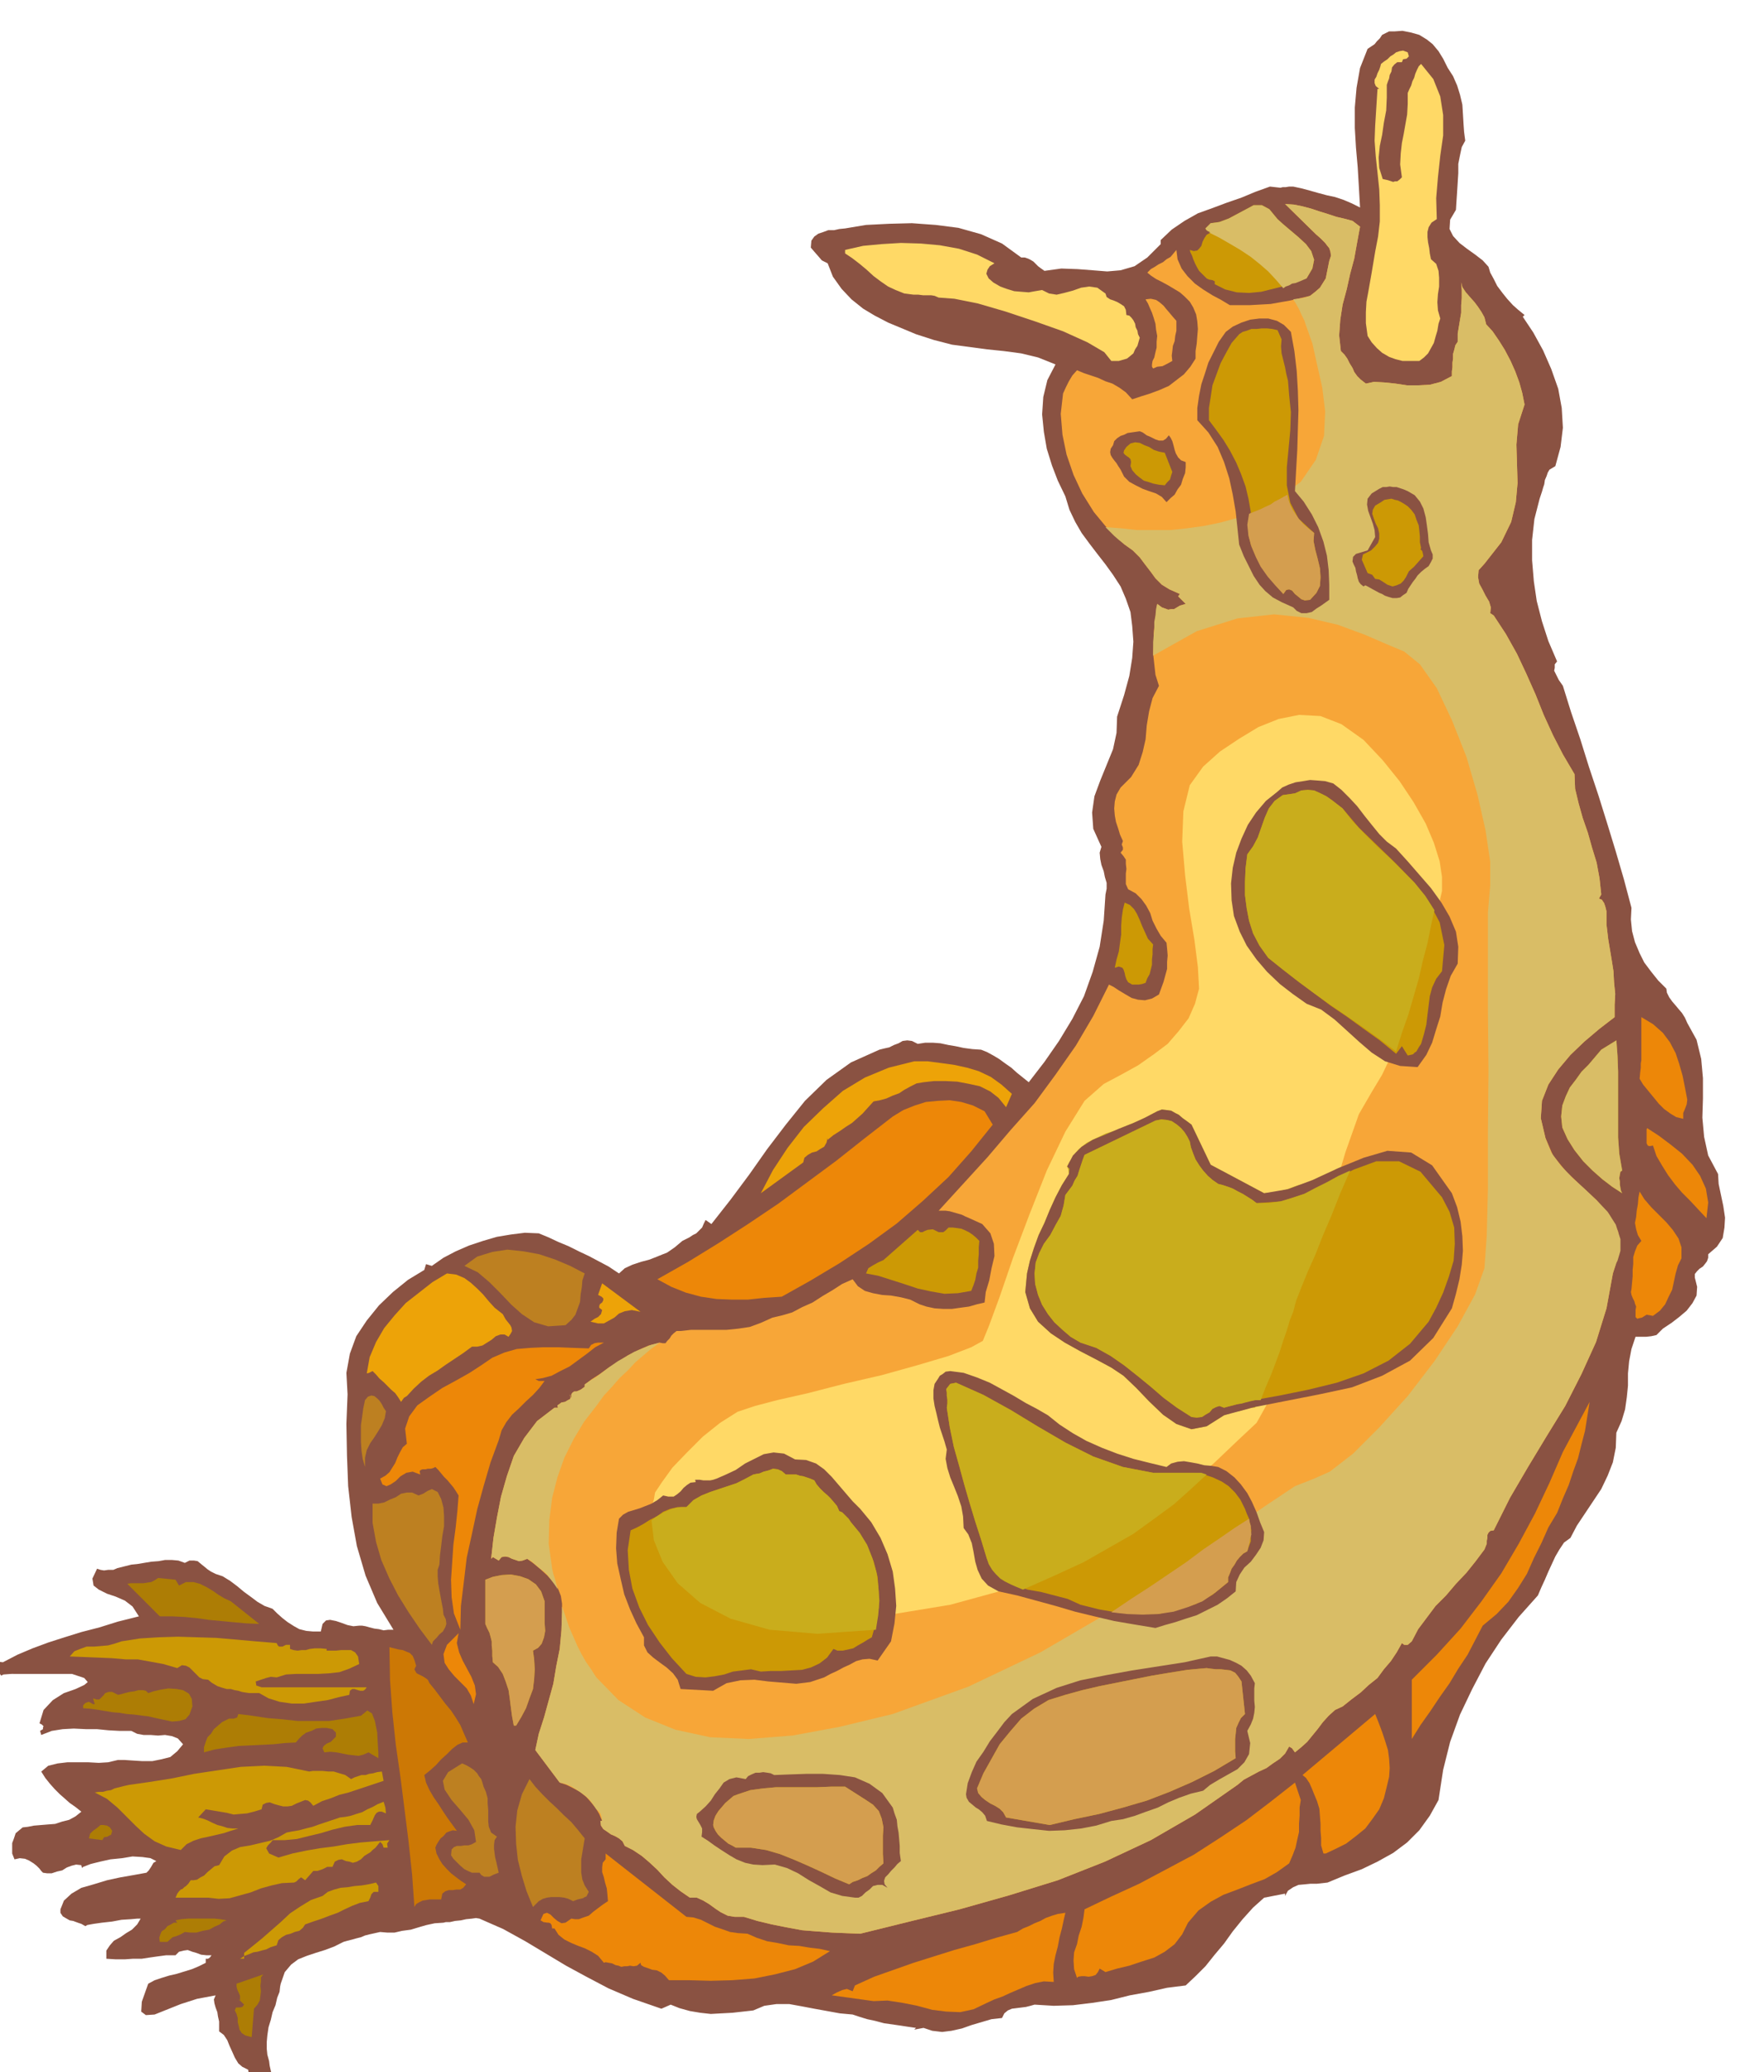 <svg xmlns="http://www.w3.org/2000/svg" fill-rule="evenodd" height="576" preserveAspectRatio="none" stroke-linecap="round" viewBox="0 0 3035 3565" width="490.455"><style>.brush1{fill:#8a5242}.pen1{stroke:none}.brush2{fill:#ffd966}.brush3{fill:#f7a638}.brush4{fill:#c9ad1c}.brush5{fill:#d9bd66}.brush6{fill:#ed8708}.brush7{fill:#eda308}.brush8{fill:#bd8021}.brush9{fill:#ad7d05}.brush10{fill:#cc9905}.brush12{fill:#d49e4f}</style><path class="pen1 brush1" d="m2491 117 9 14 7 16 5 16 4 17 1 16 1 17 1 14 2 15-6 11-3 14-3 15v16l-1 16-1 16-1 15-1 16-10 17-1 16 6 12 11 12 13 10 14 10 13 10 10 11 3 10 6 11 6 12 9 12 8 10 10 11 9 8 11 9-3 3 18 27 17 31 14 32 12 34 6 33 2 34-4 33-9 33-10 6-3 5-2 6-3 7-1 7-2 6-2 7-2 6-2 6-9 35-4 36v35l3 36 5 34 9 35 11 34 15 35-4 5v6l-1 5 3 6 5 10 7 10 14 45 16 47 15 48 16 48 15 48 15 49 14 48 13 49-1 20 2 20 5 19 8 19 8 16 12 16 12 15 14 14 1 7 4 8 5 7 6 7 5 6 6 7 5 8 4 9 16 29 8 33 3 33v35l-1 33 3 33 7 32 17 32 1 17 4 19 4 19 3 20-1 17-3 18-10 15-15 13v6l-2 6-3 4-4 5-6 4-4 4-4 5v6l4 16-1 15-7 13-10 13-13 11-13 10-15 10-11 11-9 2-9 1h-18l-7 21-4 21-2 21v21l-2 20-3 21-6 20-9 20-1 26-5 25-9 23-11 23-14 21-14 21-14 21-11 21-11 8-8 12-7 12-6 13-6 13-6 14-6 13-6 14-33 37-30 39-27 41-23 44-21 44-17 47-12 48-8 52-15 27-18 25-21 21-24 18-27 15-27 13-30 11-29 12-9 1-9 1h-11l-10 1-11 1-9 4-9 6-5 9v-4l-36 7-19 17-18 20-17 21-15 21-16 19-16 20-17 17-17 16-32 4-31 7-33 6-32 8-33 5-33 4-33 1-33-2-7 2-8 2-8 1-8 1-8 1-7 3-6 5-4 8-18 2-17 5-17 5-17 6-18 4-16 2-17-2-15-5-16 3 3-3-14-2-13-2-14-2-14-2-15-4-14-3-13-4-12-4-22-2-22-4-22-4-21-4-22-4h-22l-21 3-19 8-18 2-18 2-19 1-18 1-18-2-18-3-18-5-15-6-16 7-49-17-42-18-38-20-35-19-35-21-35-21-38-21-41-18-6-1-7 1-10 1-9 2-10 1-9 2h-7l-4 1-15 1-14 3-14 4-13 4-15 2-13 3h-13l-12-1-9 2-9 2-8 2-7 3-8 2-7 2-8 2-7 2-16 8-16 6-16 5-15 5-15 6-12 9-11 13-7 20-1 5-1 9-4 10-3 13-5 12-3 13-4 13-2 14-1 11v12l1 10 3 11 1 8 2 9 2 7 1 8-8-1h-14l-5 1-6-2-5-2-3-6-1-7-10-5-7-6-6-10-4-9-5-11-4-10-6-9-8-6v-17l-2-9-1-7-3-8-2-7-1-7 3-7-32 6-28 9-25 10-20 8-15 1-8-6 1-17 11-31 11-6 12-4 13-4 13-3 13-4 13-4 12-5 12-6v-7h4l3-2 3-4h-9l-9-1-8-3-7-2-8-3-7 1-8 2-6 6h-16l-15 2-14 2-13 2h-15l-14 1h-16l-16-1v-14l6-9 7-8 11-6 10-7 10-6 9-9 6-10h-6l-11 1-16 1-16 3-18 2-14 2-11 2-3 2-7-4-6-2-8-3-6-1-7-4-5-3-4-6v-6l6-15 13-12 17-10 21-6 23-7 23-5 23-4 22-4 4-4 4-6 4-7 5-3-10-5-14-2-17-1-18 3-20 2-18 4-16 4-13 5-2 2v-1l-1-3v-1l-9-1-8 2-8 3-8 5-9 2-9 3h-8l-7-1-3-3-3-4-5-5-5-4-8-5-7-3-9-1-9 2-4-10v-18l3-8 3-9 6-5 6-5 9-1 10-2 12-1 12-1 13-1 12-4 12-3 11-6 10-8-10-8-10-7-9-8-8-7-9-9-8-9-8-10-7-11 12-10 16-4 17-2h36l18 1 16-1 17-4h11l15 1 16 1h17l15-3 16-4 12-10 10-12-9-10-10-4-12-2-12 1-13-1h-12l-11-2-10-5h-20l-19-1-20-2h-19l-21-1-19 1-19 3-18 7-2-7 5-3v-3l1-2-3-3-4-2 7-23 16-17 19-12 20-7 15-7 6-5-6-7-21-7H20l-14 1-4 2-5-7-6-1-3-2-1-1-1-4 3-5-1-5h3l6 1 8 1 25-13 26-11 27-10 28-9 29-9 31-8 32-10 36-9-11-17-13-10-16-7-15-5-14-7-9-7-2-12 8-17 6 2 6 1 7-1h9l7-3 8-2 8-2 8-2 10-1 12-2 12-2 13-1 11-2h12l11 1 11 4 8-4h8l6 1 6 5 5 4 6 5 6 4 8 4 12 4 13 8 12 9 12 10 11 8 12 9 12 7 14 5 8 8 9 8 9 7 11 7 9 5 12 3 11 1h14l3-13 6-6 7-1 10 2 9 3 11 4 10 2 10-1h5l6 1 7 2 8 2 8 1 8 2 8-1h9l-28-46-20-47-15-51-9-50-6-53-2-53-1-54 2-51-2-37 6-33 11-30 18-27 21-26 24-23 26-21 28-17 3-10 10 3 20-14 21-11 23-10 24-8 24-7 24-4 24-3 24 1 17 7 17 8 17 7 18 9 17 8 17 9 17 9 18 12 10-9 13-6 15-5 15-4 15-6 15-6 13-9 13-11 6-3 6-3 6-4 6-3 5-5 5-5 3-7 3-6 10 7 33-42 32-43 31-44 32-42 33-41 37-36 42-30 49-22 8-2 9-2 8-4 8-3 7-4 8-1 8 1 10 5 13-2h13l13 1 14 3 12 2 14 3 15 2 15 1 10 4 11 6 10 6 11 8 10 7 10 9 10 8 10 8 27-35 25-36 23-38 20-39 15-42 12-43 7-45 3-45 2-10v-10l-3-10-2-10-4-11-2-10-1-11 3-10-14-31-2-28 4-28 10-27 11-27 11-27 6-28 1-28 12-37 9-33 5-31 2-28-2-27-3-24-8-23-9-21-13-20-13-18-14-18-13-17-14-19-11-19-10-21-7-23-13-27-10-26-9-29-5-29-3-30 2-30 7-29 14-27-30-12-29-7-30-4-29-3-30-4-30-4-31-8-31-10-24-10-24-10-23-12-20-12-20-16-17-18-15-21-9-23-10-5-6-7-7-8-6-7 1-12 5-7 7-5 9-3 8-3h10l9-2 10-1 36-6 40-2 39-1 41 3 39 5 39 11 36 16 33 24h6l6 2 4 2 5 3 3 3 5 5 4 3 7 5 29-4 28 1 26 2 25 2 23-2 24-7 22-15 23-23v-7l19-18 22-15 23-13 25-9 24-9 26-9 24-10 25-9 9 1 9 1 4-1h5l6-1h7l14 3 15 4 14 4 15 4 14 3 15 5 14 6 14 7-2-35-2-34-3-34-2-34v-35l3-34 6-34 13-33 6-4 6-4 4-5 5-5 4-6 6-3 6-3h9l14-1 15 3 14 4 13 8 10 8 10 12 8 13 8 16z"/><path class="pen1 brush2" d="m2422 90 2 7-4 4-6 1-2 5h-8l-5 4-4 5-1 7-3 6-1 6-2 5-2 6v22l-1 22-4 21-3 21-4 19-2 20 1 18 6 19 9 2 9 3 3-1h4l4-3 4-4-3-22 1-19 2-18 3-15 3-17 3-17 1-18v-19l3-7 3-6 2-7 3-6 2-7 3-7 3-6 4-4 21 26 12 30 5 32v35l-5 35-4 37-3 36 1 36-9 6-5 8-2 8v9l1 9 2 10 1 9 2 10 9 8 4 12 1 12v15l-2 13-1 14 1 14 4 14-3 9-2 12-3 10-3 11-5 9-5 9-7 7-8 6h-29l-12-3-11-4-12-7-9-8-9-10-7-11-3-22v-19l1-18 3-16 3-17 3-17 3-18 3-18 5-26 3-26v-28l-1-27-3-29-3-28-2-27 1-26 4-63h3l-6-5-2-5v-6l3-5 2-6 3-6 2-6 1-4 5-4 6-4 5-5 5-3 5-4 6-2 6-1 8 3z"/><path class="pen1 brush3" d="m2327 380 13 10-5 27-5 28-7 26-6 27-7 26-4 26-2 27 3 27 6 6 5 7 4 8 5 8 3 7 5 7 6 6 9 7 14-3 18 1 19 2 20 3h19l20-1 19-5 19-10v-8l1-7v-8l1-7v-8l2-7 2-8 4-6v-14l2-12 2-12 2-12v-13l1-12v-14l-1-13 2 8 6 9 7 8 8 9 6 8 6 9 5 9 3 12 11 12 11 16 10 16 10 19 8 18 7 19 5 18 4 20-11 34-3 35 1 33 1 33-3 33-8 34-17 35-29 37-10 11-1 12 2 11 6 11 5 10 6 10 3 10-1 10 6 4 21 32 19 34 16 34 16 36 14 35 16 35 17 33 20 34 1 25 6 25 7 25 9 26 7 25 8 26 5 27 3 28-4 7 5 2 4 6 2 6 2 8v23l1 8 2 17 3 18 3 18 3 19 1 19 2 20-1 19v21l-26 20-26 22-24 23-21 25-17 26-11 28-2 30 8 34 13 30 22 27 26 25 27 25 22 25 15 29 3 33-12 39-11 60-18 58-25 55-28 55-32 52-32 53-31 53-28 56-6 1-3 3-2 4v5l-1 5v5l-2 5-2 5-15 20-16 20-18 19-17 20-18 18-15 20-15 20-11 21-7 6h-6l-4-3-9 16-10 15-12 14-11 15-15 12-14 13-16 12-15 12-13 6-11 10-10 11-9 12-9 11-9 11-10 9-11 9-5-7-5-3-7 12-9 9-12 8-11 8-13 6-13 7-13 7-11 9-73 51-76 44-79 37-81 32-84 26-85 24-86 21-85 21-25-1-24-1-26-2-25-2-27-5-25-5-25-6-23-7h-16l-12-2-12-6-9-6-11-8-10-6-11-5h-12l-16-11-14-11-14-13-12-13-14-13-13-11-15-10-14-7-4-8-6-5-7-4-7-3-7-5-6-4-4-6-1-8h3l-5-12-6-10-8-10-8-9-11-9-11-6-12-6-12-4-42-56 6-28 9-28 8-29 8-29 5-30 6-30 3-32 1-31v-15l-2-13-5-13-8-11-11-12-11-10-12-10-11-8-8 3-6 1-6-2-6-2-6-3-6-1-6 1-5 6-5-3-5-3-3 3 4-36 6-35 7-36 10-35 12-35 18-31 22-29 30-23h6l-1-4 3-2 4-3 6-1 5-3 4-2 1-4-2-4 1 3 2 3v-6l2-3 3-2h4l7-3 7-5v-4l12-9 14-9 15-11 17-10 16-11 18-9 18-8 19-5 5 1h5l3-4 4-4 3-5 4-4 5-4h7l18-2h61l20-2 20-3 19-7 20-9 17-4 17-5 17-9 18-8 17-11 17-10 17-11 18-8 9 12 12 8 14 4 16 3 15 1 17 3 16 4 16 8 12 4 14 3 15 1h15l14-2 15-2 14-4 13-3 2-18 6-20 4-21 5-21-1-21-6-18-14-16-22-10-7-3-6-3-7-2-7-2-7-2-7-1h-12l42-46 42-46 40-47 41-46 36-49 35-50 30-51 27-54 8 4 9 6 10 6 12 7 11 3 12 1 12-3 12-7 4-11 4-11 3-11 3-11v-12l1-11-1-12-1-10-10-12-7-12-7-14-4-13-7-13-8-11-10-10-13-7-4-9v-18l1-8-1-9v-7l-4-6-5-6 4-5v-4l-2-5 2-6-5-11-3-10-4-12-2-11-1-12 1-12 3-12 7-12 18-18 13-21 7-22 5-22 2-24 4-24 6-23 11-21-6-19-2-18-2-18 1-18v-18l2-18 2-17 2-15 8 6 11 4 5-1h5l5-3 5-3 10-3-13-13 3-4-18-8-13-8-11-11-8-11-10-13-9-12-12-12-14-10-29-27-24-29-20-32-15-32-12-35-7-34-3-36 4-35 5-11 5-10 6-10 8-9 12 5 12 4 12 4 13 6 12 4 12 7 11 8 11 12 15-5 16-5 16-6 16-7 13-10 13-10 11-13 9-14v-13l2-13 1-13 1-12-1-13-2-12-5-12-6-10-9-9-8-7-10-6-10-6-11-6-10-5-9-6-6-5 6-6 7-4 6-4 8-4 6-5 7-4 5-6 5-6 2 16 7 16 10 13 13 13 14 10 16 10 15 8 15 9h34l18-1 18-1 17-3 17-3 17-4 17-4 9-7 8-7 5-8 5-8 2-10 2-10 2-10 3-9-1-7-2-6-4-5-3-4-8-8-8-7-53-52 15 1 15 3 15 4 15 5 13 4 15 5 13 3 15 4z"/><path class="pen1 brush2" d="m1125 2580 2-12 12-18 18-25 25-26 27-27 30-24 30-19 30-10 38-10 53-12 62-16 65-15 61-17 54-16 39-15 20-11 11-27 18-49 23-67 28-74 30-76 32-67 33-53 33-29 30-16 29-16 27-19 24-18 19-22 17-22 11-25 7-26-2-37-6-47-9-54-7-57-5-58 2-52 11-45 23-32 29-26 33-22 33-20 35-14 35-7 37 2 36 14 38 27 33 35 29 36 24 36 21 37 14 33 10 32 4 27v24l-6 26-9 40-14 49-16 55-19 53-19 51-20 42-18 30-22 38-23 65-25 84-25 93-26 93-26 86-27 67-24 43-32 30-42 40-54 45-62 49-73 45-80 43-89 35-95 26-91 15-79 13-69 9-59 4-52-3-45-9-42-17-37-25-31-32-17-28-7-26 1-23 3-21 7-16 5-13 3-9z"/><path class="pen1 brush4" d="m1856 1977-6 7-4 8-6 7-4 8 2 5 1 8-12 19-11 21-10 22-9 22-10 21-8 22-7 22-5 22-3 32 8 28 14 23 22 20 24 16 27 15 27 14 26 14 21 14 22 21 22 23 24 23 23 16 26 9 26-5 30-19 6-2 6-2 7-2 7-1 6-2 7-2 7-2h7l12-24 11-23 9-22 9-21 6-21 7-20 6-18 6-16 6-21 10-23 11-28 14-31 14-35 16-37 16-40 18-42-21 7-19 9-20 9-19 9-20 6-19 7-19 4-18 2-92-49-33-69-8-6-7-5-7-6-6-3-7-4-7-1-9-1-8 3-17 9-16 8-18 7-18 8-19 6-17 8-16 8-14 11z"/><path class="pen1 brush1" d="m2050 1935 33 69 92 49 41-7 43-16 43-20 44-18 41-12 41 3 36 22 34 48 9 24 6 25 3 25 1 25-2 24-4 25-6 25-7 25-32 51-40 39-48 26-52 20-56 12-56 11-56 11-52 14-30 19-26 5-26-9-23-16-24-23-22-23-22-21-21-14-26-14-27-14-27-15-24-16-22-20-14-23-8-28 3-32 5-22 7-22 8-22 10-21 9-22 10-22 11-21 12-19 1-9-4-4 10-19 15-15 19-12 22-9 23-10 23-9 22-10 21-11 8-3 9 1 7 1 7 4 6 3 7 6 7 5 8 6z"/><path class="pen1 brush5" d="m1135 2310-15 11-13 11-14 12-13 14-14 13-13 15-14 15-13 18v-50l12-9 12-9 13-9 14-8 14-8 14-6 15-6 15-4zm1653-178-8-25-14-22-19-20-20-19-22-20-20-21-16-22-10-25-8-34 2-30 11-28 17-26 21-25 24-23 26-22 26-20v-21l1-19-2-20-1-19-3-19-3-18-3-18-2-17-1-8v-23l-2-8-2-6-4-6-5-2 4-7-3-28-5-27-8-26-7-25-9-26-7-25-6-25-1-25-20-34-17-33-16-35-14-35-16-36-16-34-19-34-21-32-6-4 1-10-3-10-6-10-5-10-6-11-2-11 1-12 10-11 29-37 17-35 8-34 3-33-1-33-1-33 3-35 11-34-4-20-5-18-7-19-8-18-10-19-10-16-11-16-11-12-3-12-5-9-6-9-6-8-8-9-7-8-6-9-2-8 1 13v14l-1 12v13l-2 12-2 12-2 12v14l-4 6-2 8-2 7v8l-1 7v8l-1 7v8l-19 10-19 5-20 1h-19l-20-3-19-2-18-1-14 3-9-7-6-6-5-7-3-7-5-8-4-8-5-7-6-6-3-27 2-27 4-26 7-26 6-27 7-26 5-28 5-27-13-10-15-4-13-3-15-5-13-4-15-5-15-4-15-3-15-1 53 52 8 7 8 8 3 4 4 5 2 6 1 7-3 9-2 10-2 10-2 10-5 8-5 8-8 7-9 7-6 2-8 2-8 1-7 1 5 8 5 9 4 9 5 10 3 9 4 11 3 9 4 11 8 36 9 40 5 41-2 42-14 41-26 38-44 33-65 29-29 8-29 6-29 4-28 3h-58l-27-3-27-2 7 7 8 8 8 7 10 8 14 10 12 12 9 12 10 13 8 11 11 11 13 8 18 8-3 4 13 13-10 3-5 3-5 3h-5l-5 1-11-4-8-6-2 9-1 11-2 11v12l-1 11-1 12v23l75-42 70-22 63-7 59 6 51 12 46 17 37 16 31 13 27 22 29 41 26 55 25 63 19 65 14 62 8 54v40l-4 47v168l1 105-1 104v98l-2 81-4 56-16 45-30 55-40 60-46 60-49 54-45 45-40 31-27 12-33 13-54 36-74 52-89 64-106 67-115 67-124 59-130 47-91 22-81 15-76 6-66-3-60-13-52-21-46-30-38-39v227l4 3 3 4 2 6 1 7h-3l1 8 4 6 6 4 7 5 7 3 7 4 6 5 4 8 14 7 15 10 13 11 14 13 12 13 14 13 14 11 16 11h12l11 5 10 6 11 8 9 6 12 6 12 2h16l23 7 25 6 25 5 27 5 25 2 26 2 24 1 25 1 85-21 86-21 85-24 84-26 81-32 79-37 76-44 73-51 11-9 13-7 13-7 13-6 11-8 12-8 9-9 7-12 5 3 5 7 11-9 10-9 9-11 9-11 9-12 10-11 11-10 13-6 15-12 16-12 14-13 15-12 11-15 12-14 10-15 9-16 4 3h6l7-6 11-21 15-20 15-20 18-18 17-20 18-19 16-20 15-20 2-5 2-5v-5l1-5v-5l2-4 3-3 6-1 28-56 31-53 32-53 32-52 28-55 25-55 18-58 11-60 2-6 2-6 2-6 2-4 3-10 2-7v-20zm-1762 287-21 27-18 30-16 32-12 34-9 35-5 39-1 40 6 43 2 9 3 9 2 8 3 10-6-9-6-8-6-8-6-6-8-6-7-6-7-6-7-4-8 3-6 1-6-2-6-2-6-3-6-1-6 1-5 6-5-3-5-3-3 3 4-36 6-35 7-36 10-35 12-35 18-31 22-29 30-23h6l-1-4 3-2 4-3 6-1 5-3 4-2 1-4-2-4 1 3 2 3v-6l2-3 3-2h4l7-3 7-5v-4l10-7 10-6v50zm0 467v227l-6-9-6-8-8-7-7-5-9-6-8-5-10-4-9-2-42-56 6-28 9-28 8-29 8-29 5-30 6-30 3-32 1-31v-10l6 17 6 18 7 16 7 16 7 14 8 14 9 13 9 14z"/><path class="pen1 brush1" d="m2221 571 6 33 4 34 2 34 1 34-1 33-1 35-2 35-2 36 15 18 14 22 11 22 9 25 6 24 3 25 1 25v26l-7 5-7 5-8 5-8 6-9 2h-9l-8-4-6-6-20-9-15-8-13-11-10-11-10-15-8-16-9-18-8-20-3-29-3-28-5-29-6-28-9-28-11-26-16-25-19-21v-21l3-21 4-20 6-18 6-19 9-18 9-18 12-17 12-9 15-7 15-5 16-2h15l15 4 12 7 12 12zm-210 178 3 4 3 6 2 7 2 8 2 6 4 7 5 5 8 3v9l-1 10-4 10-3 10-6 8-5 9-7 6-7 7-8-9-10-6-12-4-11-4-12-6-11-6-9-9-6-12-4-6-3-5-4-5-3-4-3-5-1-5 1-6 4-6 2-7 5-5 6-4 6-2 6-3 7-1 7-1 7-1 5 2 7 5 7 3 8 4 6 2h7l5-3 5-6zm391 711 20 22 20 23 20 23 18 25 14 24 11 26 4 26-1 29-12 21-8 23-6 23-4 24-7 22-7 23-10 21-15 21-30-2-26-8-23-15-21-18-22-20-21-19-23-17-25-10-24-17-22-17-22-21-18-21-17-24-12-24-10-27-4-27-1-29 3-27 6-26 9-24 11-24 14-21 17-20 20-16 8-7 11-5 12-4 13-2 12-2 14 1 12 1 14 4 14 11 14 14 13 14 13 17 12 15 13 16 13 13 16 12zm-599 975 20 16 23 15 23 13 27 12 26 10 28 9 28 7 29 7 8-6 11-3 11-1 12 2 11 2 12 3 12 1 12 2 14 7 14 11 11 12 11 15 8 15 8 18 6 17 7 17-1 14-5 13-8 12-9 12-11 10-8 12-6 13-1 16-15 12-16 11-18 9-18 9-19 6-18 6-18 5-16 5-36-6-35-6-34-8-33-8-34-10-33-9-33-9-32-7-18-10-11-12-7-15-4-14-3-17-3-15-6-15-8-11-1-20-3-17-6-18-6-15-7-17-5-16-3-16 2-16-4-14-4-12-4-12-3-12-3-13-3-12-2-13v-14l2-11 6-9 3-5 5-3 5-4 8-1 23 3 23 8 22 9 22 12 20 11 20 12 19 10 19 11zm-323 161 19 23 16 27 12 28 9 30 4 29 2 30-3 30-6 31-23 33-14-3-12 1-11 3-11 6-11 5-11 6-11 5-11 6-24 8-24 3-24-2-24-2-24-3-24 1-24 5-23 13-56-3-5-16-8-11-11-10-11-8-12-9-10-9-6-12v-14l-13-24-11-24-10-26-6-26-6-27-2-26 1-27 4-24 7-7 9-5 10-3 10-3 10-4 10-4 10-6 10-8 9 2h9l6-4 6-5 5-6 6-5 6-4 9-1-1-4h8l6 1h12l5-1 6-2 16-7 17-8 16-11 16-8 16-8 17-3 18 2 19 10 19 1 17 6 14 10 13 13 12 14 12 14 12 14 13 13zm679 300-1 9v21l1 11-1 10-2 10-4 10-6 11 5 21-2 19-8 14-12 12-16 9-16 9-15 9-12 10-21 5-20 7-19 8-18 9-20 7-19 7-21 6-20 3-26 8-26 5-28 3-27 1-28-3-27-3-27-5-25-6-3-9-5-6-6-5-5-3-6-5-6-5-4-7-1-6 3-19 7-19 8-18 12-17 11-18 13-17 12-16 13-14 36-26 41-19 41-13 45-9 44-8 45-7 45-7 45-10h11l11 3 11 3 11 5 9 5 9 8 7 9 7 13zm-623 214 3 10 4 11 1 11 2 11 1 11 1 12v12l2 14-6 5-5 6-6 6-5 6-5 5-2 6 1 6 5 6-9-5h-8l-8 2-6 6-7 5-6 6-6 3h-6l-22-3-20-6-19-11-18-10-19-12-19-9-21-6-21 1-16-1-14-3-15-6-12-7-14-9-12-8-11-8-11-7 1-8v-6l-3-6-3-5-3-5-1-4 1-5 5-4 10-9 9-10 7-11 8-10 7-10 10-6 12-3 16 3 4-5 6-3 7-3h7l6-1 7 1 6 1 6 3 26-1 29-1h29l29 2 26 4 25 11 22 16 18 25z"/><path class="pen1 brush2" d="m1711 453-8 5-4 6-2 7 4 8 8 7 12 7 11 4 13 4 12 1 13 1 11-2 12-2 12 6 13 2 13-3 15-4 14-5 14-2 14 2 14 10 2 6 6 4 6 2 7 3 5 3 6 4 3 6 1 9 5 1 4 4 3 4 3 6 1 6 3 6 1 6 3 6-2 7-2 7-4 6-3 7-6 5-5 4-7 2-7 2h-13l-12-15-29-17-42-19-48-17-51-17-48-14-40-8-27-2-7-3-6-1h-14l-8-1h-8l-8-1-8-1-15-6-13-6-13-9-12-9-12-11-12-10-13-10-12-8v-6l31-7 32-3 33-2 34 1 33 3 33 6 31 10 30 15z"/><path class="pen1 brush3" d="M2024 552v17l-2 9-1 9-3 8-1 9-1 8 1 9-9 5-8 4-9 1-7 3-2-3v-4l1-6 3-6 2-9 2-8v-10l1-10-2-11-1-10-3-10-3-9-4-9-3-7-3-5-1-2 9-1 9 2 6 4 7 6 4 5 6 7 5 6 7 8z"/><path class="pen1 brush6" d="m2903 1892-1 8-3 8-3 7v10l-12-3-10-6-11-8-9-9-9-11-9-11-9-11-6-10 1-11 1-8v-7l1-6v-74l20 12 17 15 12 16 10 19 6 18 6 21 4 20 4 21z"/><path class="pen1 brush7" d="m1741 1882-10 23-13-16-14-11-18-9-18-4-21-4-20-1h-20l-18 2-12 2-10 5-11 6-9 6-11 4-11 5-11 3-11 2-10 11-9 10-9 8-9 8-11 7-10 7-11 7-10 8v-3l-2 8-4 7-7 4-6 4-8 2-7 4-6 5-2 8-73 53 21-40 25-38 28-36 33-32 34-30 38-23 41-17 44-11h23l23 3 22 3 23 5 20 6 21 10 18 13 18 16z"/><path class="pen1 brush6" d="m1708 1935-37 46-39 44-44 41-45 39-48 35-50 33-50 30-50 28-30 2-28 3h-28l-26-1-27-4-26-7-25-10-24-13 53-30 52-32 51-33 52-35 50-37 50-37 48-38 49-38 18-11 20-8 19-6 21-2 20-1 20 3 20 6 20 10 14 23z"/><path class="pen1 brush1" d="m2333 953 20-6 13-23-1-12-3-11-4-11-4-11-2-11 1-10 7-9 13-8 6-3h6l6-1 6 1h6l6 2 6 2 7 3 12 7 9 11 6 12 4 15 2 14 2 15 1 14 4 14 3 7v7l-3 6-4 7-7 5-6 5-6 6-4 6-4 5-4 6-4 6-3 7-6 4-5 4-6 1h-7l-7-2-6-2-5-3-5-2-11-6-9-5-4-2-3 2-5-4-3-4-2-6-1-5-2-7-1-6-3-6-2-5 1-8 5-5z"/><path class="pen1 brush6" d="m2936 2096-14-15-14-15-14-14-12-14-12-16-10-16-10-17-6-18-6 1-3-1-2-4v-24l1-2 20 13 20 15 20 16 18 19 13 19 10 22 4 24-3 27zm-43 69-6 12-4 14-3 14-3 14-6 12-6 13-9 11-12 9-11-2-8 5-5 1-3 1-3-3v-12l1-6-2-5-1-4-3-6-2-5-1-5 1-5 1-11 1-11v-11l1-10v-12l3-10 4-10 7-8-6-10-3-10-2-11 2-10 1-11 2-11 1-12 2-10 8 13 12 14 13 13 13 13 11 13 10 15 5 15v19z"/><path class="pen1 brush8" d="m1006 2191-4 12-1 12-2 12-1 13-4 11-4 11-7 9-10 9-30 2-24-7-21-14-18-16-19-20-19-19-20-17-23-11 22-16 26-8 26-4 28 3 27 5 27 9 26 11 25 13z"/><path class="pen1 brush7" d="m865 2261 5 9 8 10 2 4 1 6-2 4-4 6-7-4h-7l-8 3-7 6-8 5-8 5-9 2h-9l-15 11-15 10-15 10-14 10-15 9-13 10-13 12-12 13-5 3-5 7-5-8-5-7-7-6-6-6-7-7-7-6-6-7-6-6-6 3-4 1 5-28 11-26 14-24 18-22 19-21 23-18 23-18 25-15 16 2 14 6 11 8 11 10 10 10 10 12 10 11 14 11zm237-4-15-3-12 2-10 4-8 7-9 5-9 5h-10l-13-3 7-5 6-3 5-5 2-7-5-4v-3l1-3 4-3 2-4v-3l-3-3-6-3 7-20 66 49z"/><path class="pen1 brush6" d="m1039 2310-15 8-14 11-15 11-15 11-16 8-15 8-15 4-13 2 6 3h10l-9 12-11 12-12 11-12 12-12 11-10 13-8 14-5 17-14 38-12 41-11 40-9 42-9 41-5 42-5 41-1 41-11-28-4-28-1-30 2-30 2-30 4-30 3-29 2-26-5-8-4-6-5-6-5-6-6-6-5-6-5-6-5-5-4 2-4 1h-5l-4 1h-5l-3 1-2 2 1 6-13-5-11 2-10 6-8 8-9 6-7 3-7-3-4-10 9-5 7-6 5-8 5-8 4-10 4-8 5-9 7-6-3-26 7-21 14-19 21-15 22-15 24-13 23-13 20-13 19-13 21-9 21-6 24-2 22-1h25l25 1 28 1 4-6 6-3 6-1h10z"/><path class="pen1 brush8" d="m664 2428-2 12-5 12-6 10-7 11-7 10-6 12-3 13v16l-4-14-2-14-1-15v-29l2-14 2-15 3-14 5-6 6-2 5 1 5 4 4 4 4 6 3 6 4 6z"/><path class="pen1 brush6" d="m2679 2603-15 25-12 27-13 26-12 27-15 24-17 24-20 21-24 20-13 25-13 25-16 24-15 25-17 24-16 24-17 24-15 24v-102l43-43 41-45 36-47 34-48 30-51 28-52 25-53 23-53 46-86-4 25-4 25-6 23-6 24-8 22-8 24-10 23-10 25z"/><path class="pen1 brush8" d="m756 2692-3 9v11l1 12 2 12 2 11 2 11 2 10 1 10 4 8 1 8-2 6-4 7-6 5-5 6-6 6-2 6-21-28-19-28-18-29-15-29-14-32-9-31-6-33v-33h10l10-2 10-5 10-4 9-6 10-2h9l11 5 8-3 8-5 7-3 10 5 6 12 4 15 1 15v17l-3 17-2 17-2 16-1 16z"/><path class="pen1 brush9" d="m302 2718 3 5 3 5 12-6h13l11 3 12 6 10 6 10 7 10 6 11 5 49 39-23-1-22-2-21-2-21-2-21-3-21-2-21-1h-21l-56-56 6-1h22l6-1 7-1 6-3 6-4 30 3z"/><path class="pen1 brush6" d="m815 2932-5-15-7-12-11-11-10-10-10-12-7-11-2-15 6-16 20-20-3 17 4 16 6 14 8 15 7 13 6 15 2 15-4 17z"/><path class="pen1 brush10" d="m476 2827 2 4 2 2h6l6-3h7v7l6 2 7 1 7-1h7l7-2 9-1h9l11 1v3h16l9-1h17l7 4 5 7 2 13-17 8-17 6-18 2-18 1h-38l-18 1-16 5-10-1-8 2-9 3-9 3 1 7 9 3h181l-3 4-3 2h-5l-4-1-6-2h-4l-4 3-1 7-18 4-19 5-21 3-20 3h-21l-21-3-19-6-16-9h-17l-7-1-6-1-6-2-6-1-7-2h-7l-7-2-9-3-10-6-6-5-9-1-6-3-6-6-5-5-6-6-6-3-7-1-8 5-24-7-22-4-22-4h-21l-23-2-23-1-25-1-25-1 8-9 10-4 11-4h13l12-1 12-1 11-3 12-4 32-5 32-2 33-1 33 1 33 1 34 3 34 3 36 3z"/><path class="pen1" style="fill:#cc7805" d="m716 2866-3 6 2 4 2 3 6 3 4 2 5 3 4 3 3 6 9 11 9 12 9 12 10 12 8 12 8 13 6 14 7 16h-9l-9 4-9 7-9 9-10 9-9 10-10 9-10 8 3 13 6 13 7 12 9 13 7 11 8 12 8 11 8 11-7-1-6 2-5 2-5 6-5 4-4 6-3 5-2 5 2 10 5 10 5 8 8 9 7 7 9 7 8 6 9 6-5 6-5 3h-7l-6 1h-7l-6 2-5 4-2 10h-20l-6 1-6 1-6 3-5 3-3 5-4-56-6-56-7-56-7-55-8-56-6-56-4-56-1-56 8 2 8 2 7 1 7 3 5 2 5 5 3 7 3 10z"/><path class="pen1 brush9" d="m331 2936-5 14-7 8-11 3-12 1-14-3-14-3-13-3-9-1-15-2-13-1-12-2-12-1-12-2-12-2-14-2-13-1v-5l4-4 6-2 7 4h3l-3-10 6 2h5l3-3 4-4 3-4 6-2h6l10 5 5-1 7-2 8-2 8-1 7-2h8l5 1 4 4 9-3 13-3 13-2 14 1 11 2 10 6 5 9 1 13zm320 89-17-10-9 4-8 2-9-1-9-1-10-2-10-2-11-1-10 1-3-7 2-4 5-4 7-3 5-5 4-4v-7l-6-6-10-2h-9l-9 1-8 4-9 3-7 5-6 6-5 6-19 1-19 2-20 1-20 1-21 1-21 3-20 3-18 5v-9l3-9 3-8 6-6 5-8 7-6 7-6 8-4 4-2h8l6-2 2-6 24 3 26 4 25 2 27 3h54l27-4 28-5 11-9 8 5 5 13 4 20 1 19 1 16v10-1z"/><path class="pen1 brush6" d="m2386 3074-5 20-8 19-12 17-12 16-16 13-17 13-18 9-17 8h-4l-4-14v-13l-1-12v-12l-1-13-1-13-4-13-5-12-4-10-4-9-6-9-6-5 125-105 6 15 6 16 5 15 5 16 2 15 1 16-1 15-4 17z"/><path class="pen1 brush8" d="m832 3074 4 9 3 11v9l1 11v20l1 9 4 10 10 7-4 6-1 8v7l1 8 1 7 2 8 2 9 2 9-8 3-8 4h-9l-5-3-3-4h-13l-7-3-6-3-7-6-6-6-6-6-4-6 1-10 4-4 5-2h7l6-1h7l6-2 7-4-3-20-10-18-15-18-14-16-12-18-3-15 9-15 24-15 7 3 7 4 6 4 6 6 3 5 4 5 2 6 2 7z"/><path class="pen1 brush10" d="m604 3061 6-3 6-2 6-2h7l6-2 7-1 7-2 8-1 3 16-15 5-15 5-15 5-15 5-16 4-15 6-15 5-15 8-5-6-4-3-5-1-5 2-10 4-8 4-7 1h-8l-8-2-7-2-8-3-6 1-6 3-2 8-13 4-12 3-12 1-11 1-12-3-12-2-12-2-12-2-13 14 8 2 8 3 8 4 9 4 8 2 9 3 9 1h10l-13 4-12 4-13 3-13 3-14 3-12 4-12 6-10 10-25-6-20-9-18-13-15-14-16-16-15-15-18-15-21-11 7-1h7l7-2 7-1 6-3 8-2 8-2 9-2 35-5 38-6 39-8 40-6 40-6 40-2 39 2 39 8 6-1h17l10 1h9l10 3 10 3 10 7z"/><path class="pen1 brush8" d="m1006 3163-2 12-2 12-2 12v23l2 12 4 10 7 11-2 4-2 4-3 1-3 2-9 2-8 3-8-4-7-2-8-1h-15l-7 1-7 2-7 4-10 10-11-27-8-26-7-28-3-28-1-29 3-28 8-28 13-26 10 13 12 13 12 12 13 12 12 12 13 12 11 13 12 15z"/><path class="pen1 brush6" d="m2238 3097-2 13v14l-1 14v14l-3 13-3 14-5 13-6 14-21 15-21 12-24 9-23 9-24 9-22 12-21 15-18 21-10 20-13 17-17 13-18 10-22 7-21 7-21 5-20 6-10-6-3 6-4 5-6 2-6 1-7-1h-5l-6 1-2 2-5-15-1-15 1-14 5-14 3-15 5-15 3-15 2-15 46-22 48-22 47-25 47-25 45-29 45-30 42-32 42-33 10 30z"/><path class="pen1 brush10" d="m2198 377 10 9 13 11 13 11 13 12 9 12 5 15-3 15-10 17-19 6-19 7-20 5-20 5-21 2-21-1-20-5-18-9v-5l-4-2-6-1-4-2-7-7-6-6-4-7-3-6-3-7-2-6-3-6-1-4 7 2 6-1 3-3 4-5 2-7 3-6 4-6 7-4-6-3-2-2-1-2 1-1 4-4 4-4 15-2 16-6 15-8 15-8 13-7h14l13 7 14 17zm7 207-1 12 1 12 3 12 3 12 2 11 3 12 1 12 1 13 3 29-1 31-3 32-3 32v31l6 30 14 27 27 25-1 14 3 15 4 15 4 17 1 15-1 15-6 12-11 12-9 1-6-2-6-5-5-4-5-6-5-2-5 1-5 7-14-16-13-16-12-17-9-17-8-19-4-18v-19l4-19-4-23-5-21-8-22-8-19-11-21-11-18-13-18-12-16v-21l3-19 3-20 7-19 7-19 9-17 10-18 13-15 6-4 7-2 8-3h9l9-1h9l9 1 9 2 7 16zm-188 228-2 6-2 7-5 5-4 5-10-1-10-2-9-3-7-2-8-6-6-5-6-7-3-7 1-7-1-5-3-3-3-2-4-3-2-3 1-4 4-6 7-6 8-2 8 1 8 4 8 3 8 5 9 3 10 2 13 33zm293 579 28 33 32 31 32 31 31 32 25 33 19 36 8 39-4 45-10 13-7 15-4 15-2 16-2 16-2 17-4 16-5 17-4 6-4 7-3 2-3 3-4 1-5 1-10-16-10 13-28-23-28-20-29-21-28-19-28-21-27-20-27-21-25-20-15-21-11-21-7-22-4-21-3-23v-22l1-24 3-24 10-14 8-15 6-17 6-17 7-16 10-13 14-10 21-3 11-5 11-1 11 1 11 5 10 5 10 7 9 7 9 7zm-326 234-1 8v9l-1 9v9l-2 8-2 8-4 7-3 8-6 2-6 1h-11l-7-4-3-5-2-6-1-5-2-6-2-3-6-2-7 2 3-14 4-14 2-15 2-14v-15l1-14 2-14 3-12 9 4 7 7 5 8 5 11 4 10 5 11 5 11 9 10zm807 389-3 2-1 5-1 6 1 6v5l1 6 1 5 2 4-17-11-17-13-17-15-16-16-15-19-12-19-9-20-2-19 2-19 6-16 7-15 10-13 10-14 12-12 11-13 11-13 26-16 2 27 1 27v113l2 28 5 29zm-744-50 2 10 4 11 4 10 7 11 6 8 8 9 8 7 10 7 8 2 9 3 8 3 9 5 8 4 8 5 8 5 8 6 43-3 43-14 41-21 41-20 38-14h39l37 18 37 44 13 25 8 27 1 28-2 29-8 27-10 28-12 26-13 24-32 38-37 29-43 22-46 16-49 12-49 10-50 9-46 12-8-3-6 2-6 3-5 6-7 4-6 4-9 1-9-1-25-16-23-17-22-19-22-18-24-19-23-16-25-14-27-9-17-10-14-12-14-13-11-14-10-16-7-17-5-19-1-18 2-19 6-16 8-16 11-15 9-17 9-16 5-18 3-18 6-8 6-8 4-9 5-8 3-10 3-9 3-9 3-8 122-59 10-2 10 1 8 2 9 6 7 6 6 7 5 8 4 8zm306-1014 6-3 7-7 5-6 2-7v-9l-2-9-4-8-3-8-3-9 1-7 4-7 10-6 6-4 6-1 6-1 6 2 5 1 6 3 5 3 6 4 6 6 6 8 3 9 4 10 1 9 1 10v10l2 10-1 2 3 3 1 4 1 5-8 9-8 9-9 8-5 10-4 6-5 5-7 3-7 2-9-3-6-4-8-5-7-1-5-7-8-3-10-23 2-9 8-4zm-668 1185-1 11v12l-1 11v12l-3 10-2 11-3 9-4 10-23 4-23 1-23-4-23-5-24-8-22-7-22-7-21-4 4-9 8-5 9-5 9-4 59-52 4 4h4l4-2 5-2 9-1 10 5h8l4-3 5-5h7l8 1 7 1 7 3 6 3 6 4 6 5 6 6zm355 399h16l16 3 15 5 15 7 12 8 11 11 9 12 8 16 3 8 4 9 2 10 2 10-1 9v10l-3 8-3 9-7 4-6 6-5 6-4 7-5 7-3 8-3 7v8l-27 22-29 16-32 10-32 7h-34l-34-2-34-6-32-8-22-10-23-6-23-6-23-4-23-8-19-10-17-15-11-20-10-33-10-31-10-33-9-31-9-33-9-32-7-34-5-33 1-7v-7l-1-6v-6l-1-6 3-4 4-5 10-2 47 21 47 26 46 28 48 28 48 24 51 18 52 10h56zm-639 13 4 7 6 7 6 6 7 6 5 5 6 7 5 6 4 9 5 2 6 6 5 5 4 6 16 20 13 23 10 24 7 27 2 26v27l-5 26-7 25-7 4-8 5-9 5-8 5-9 2-9 2h-9l-7-3-11 15-13 10-15 7-15 4-18 1-18 1h-18l-17 1-17-4-15 2-16 2-15 5-16 3-16 2-17-1-16-5-25-27-21-27-20-30-15-30-12-33-6-32-2-34 5-34 11-5 11-6 11-7 12-6 11-8 12-5 13-3h15l12-12 14-8 15-6 15-5 15-5 15-5 14-7 15-8 5-1 6-1 7-3 8-2 8-3 8 1 7 3 7 6h18l6 2 6 1 6 2 6 2 7 3zm-464 208v37l1 14-2 11-4 11-6 7-9 5 2 15 1 17-1 17-2 17-6 16-6 17-8 15-9 15h-4l-3-16-2-15-2-16-2-14-5-15-5-13-8-12-9-8-1-11v-9l-1-9v-7l-2-8-2-7-4-8-3-7v-76l13-5 15-3 16-1 16 3 14 5 13 9 9 12 6 17zm1199 138 6 56-7 7-4 8-4 9-1 10-1 9v21l1 12-37 22-38 19-39 17-39 15-41 12-41 11-43 9-42 10-75-13-5-9-6-6-8-5-8-4-9-6-6-5-6-7-2-8 11-26 14-25 14-25 18-22 19-22 22-17 25-15 29-9 29-8 30-7 30-6 30-6 30-6 30-5 31-5 33-3 7 1 9 1h8l9 1 8 1 8 4 5 6 6 9zm-646 204 12 8 10 11 5 13 3 15-1 14v32l1 16-7 6-6 6-8 5-7 5-8 3-8 4-9 3-6 4-24-10-23-11-24-11-23-10-25-10-24-7-26-4h-26l-7-4-6-3-6-5-6-5-6-6-4-6-3-6-1-4 1-8 3-8 5-8 6-7 6-7 7-6 7-6 8-3 21-7 22-3 22-2h71l24-1h24l36 23z"/><path class="pen1 brush4" d="m1121 2616 4 34 15 37 26 37 39 34 52 27 67 19 82 7 101-7 4-25 2-25-2-25-3-24-7-24-9-23-13-21-15-18-4-6-5-5-6-6-5-2-4-9-5-6-6-7-5-5-7-6-6-6-6-7-4-7-7-3-6-2-6-2-6-1-6-2h-18l-7-6-7-3-8-1-8 3-8 2-7 3-6 1-5 1-15 8-14 7-15 5-15 5-15 5-15 6-14 8-12 12h-9l-8 1-8 2-7 3-7 3-7 4-7 4-7 6zm639 119 54-24 50-23 44-25 42-24 36-26 34-25 29-26 27-25-9-3h-83l-52-10-51-18-48-24-48-28-46-28-47-26-47-21-10 2-4 5-3 4 1 6v6l1 6v7l-1 7 5 33 7 34 9 32 9 33 9 31 10 33 10 31 10 33 3 9 6 10 6 7 8 8 8 5 10 5 9 4 12 5zm409-326 9-23 9-21 8-21 7-19 6-19 6-17 5-17 6-15 5-19 9-23 11-27 13-29 13-33 15-35 15-38 17-39-20 9-20 11-20 10-19 10-21 7-20 6-21 3h-20l-8-6-8-5-8-5-8-4-9-5-8-3-9-3-8-2-10-7-8-7-8-9-6-8-7-11-4-10-4-11-2-10-4-8-5-8-6-7-7-6-9-6-8-2-10-1-10 2-122 59-3 8-3 9-3 9-3 10-5 8-4 9-6 8-6 8-3 18-5 18-9 16-9 17-11 15-8 16-6 16-2 19 1 18 5 19 7 17 10 16 11 14 14 13 14 12 17 10 27 9 25 14 23 16 24 19 22 18 22 19 23 17 25 16 9 1 9-1 6-4 7-4 5-6 6-3 6-2 8 3 7-2 8-2 7-2 8-1 7-2 8-2 9-2h9zm233-600 10-32 11-31 9-31 9-31 7-31 8-30 6-30 6-27-16-25-18-22-21-21-21-21-23-21-21-21-21-22-17-22-9-7-9-7-10-7-10-5-11-5-11-1-11 1-11 5-21 3-14 10-10 13-7 16-6 17-6 17-8 15-10 14-3 24-1 24v22l3 23 4 21 7 22 11 21 15 21 25 20 27 21 27 20 28 20 28 19 29 20 28 20 28 21z"/><path class="pen1 brush10" d="m664 3120-7-3h-5l-4 2-3 4-4 9-4 8h-23l-21 3-21 5-20 6-21 5-20 5-21 2h-21l-3 4-5 5-3 5 5 9 16 7 24-7 24-5 23-4 24-3 23-4 24-3 24-2 25-2-4 6 1 7h-7l-2-6-4-4-4 5-4 5-5 4-4 4-10 6-6 6-7 4-7 2-6-2-6-1-7-3-6 1-6 3-4 9h-9l-8 4-9 3h-7l-14 16-7-5-4 3-4 4-4 2-21 1-18 4-18 5-18 7-18 5-18 5-19 1-18-2h-56l3-7 3-4 3-3 3-1 3-3 3-2 4-4 4-6h5l6-1 6-4 6-3 6-6 6-5 6-5 8-2 9-15 13-10 14-6 18-3 17-4 17-4 14-6 14-8 10-2 12-2 11-3 12-3 11-4 12-4 12-4 12-4 9-1 10-2 9-3 10-3 9-5 9-4 9-5 10-4 3 10 1 10z"/><path class="pen1 brush9" d="m193 3150-1 4-1 3-3 1-3 2-6 1-3 5-23-3 2-8 5-5 7-5 6-5h5l6 1 5 3 4 6z"/><path class="pen1 brush6" d="m1181 3298 12 1 13 4 12 6 12 6 12 4 14 5 14 2 16 1 16 7 18 6 18 3 19 4 18 1 18 3 17 2 18 4-29 18-31 13-35 9-35 7-38 3-37 1-37-1h-35l-7-8-6-5-8-4-8-1-8-3-6-2-5-3-1-4-6 5-6 1-6-1-5 1h-5l-5 1-5-2-5-1-6-3-6-1-5-1-3 1-10-12-11-7-12-6-11-4-12-5-12-6-10-8-7-11h-4l-1-6-2-3-3-1h-2l-7-1-5-3 5-11 6-2 6 3 6 6 6 5 7 4 7-1 10-7 6 1h7l8-3 9-3 8-7 8-6 8-6 9-6-1-12-1-10-3-10-2-9-3-9v-8l1-8 5-6v-10l139 109z"/><path class="pen1 brush10" d="M651 3255h-8l-4 4-2 6-3 6-15 3-13 5-13 6-12 6-14 5-13 5-15 5-14 5-4 6-6 5-8 2-7 3-8 2-7 4-6 5-3 9-10 3-8 4-8 2-7 2-7 1-7 3-8 3-8 5h7v-10l15-12 16-13 16-14 16-14 16-15 18-12 18-11 20-7 9-7 11-4 11-3 12-1 12-2 12-1 12-2 13-3 4 6v10z"/><path class="pen1 brush6" d="m1813 3410-17-1-15 3-15 5-14 6-14 6-13 6-14 5-13 6-23 11-23 5-24-1-24-3-26-7-25-5-26-4-24 1-72-10 9-5 9-4 8-2 10 4 4-10 33-15 34-12 34-12 35-11 35-11 36-10 36-11 36-10 10-6 10-4 10-5 10-4 9-5 11-4 10-3 13-2-3 13-3 14-4 15-3 16-4 15-3 15-1 15 1 16z"/><path class="pen1 brush9" d="m390 3304-6 2-6 5-9 4-9 5-11 2-11 3h-11l-9-1-7 4-7 3-7 2-9 8h-13l-1-7 2-6 2-5 6-4 4-5 6-3 5-3h6l-3-4 10-2 12-1h45l10 1 11 2zm47 152-4 49-11-3-6-4-4-6-1-5-2-8v-7l-2-7-3-6 2-5h6l5-1 3-4-10-10 3 4v-9l-2-5-2-4-1-3-1-4v-5l46-16-4 5v7l-1 8 1 9-1 8-1 8-4 7-6 7z"/><path class="pen1 brush12" d="m1490 3097 12 8 10 11 5 13 3 15-1 14v32l1 16-7 6-6 6-8 5-7 5-8 3-8 4-9 3-6 4-24-10-23-11-24-11-23-10-25-10-24-7-26-4h-26l-7-4-6-3-6-5-6-5-6-6-4-6-3-6-1-4 1-8 3-8 5-8 6-7 6-7 7-6 7-6 8-3 21-7 22-3 22-2h71l24-1h24l36 23zm646-204 6 56-7 7-4 8-4 9-1 10-1 9v21l1 12-37 22-38 19-39 17-39 15-41 12-41 11-43 9-42 10-75-13-5-9-6-6-8-5-8-4-9-6-6-5-6-7-2-8 11-26 14-25 14-25 18-22 19-22 22-17 25-15 29-9 29-8 30-7 30-6 30-6 30-6 30-5 31-5 33-3 7 1 9 1h8l9 1 8 1 8 4 5 6 6 9zM937 2755v37l1 14-2 11-4 11-6 7-9 5 2 15 1 17-1 17-2 17-6 16-6 17-8 15-9 15h-4l-3-16-2-15-2-16-2-14-5-15-5-13-8-12-9-8-1-11v-9l-1-9v-7l-2-8-2-7-4-8-3-7v-76l13-5 15-3 16-1 16 3 14 5 13 9 9 12 6 17zm975 19 34-23 34-22 31-21 31-21 28-21 28-19 26-18 25-16 1 6 2 6v7l1 8-2 7-1 7-2 7-2 8-7 4-6 6-5 6-4 7-5 7-3 8-3 7v8l-22 18-22 15-25 10-25 8-27 4-26 1-27-1-27-3z"/><path class="pen1 brush5" d="m2791 2014-3 2-1 5-1 6 1 6v5l1 6 1 5 2 4-17-11-17-13-17-15-16-16-15-19-12-19-9-20-2-19 2-19 6-16 7-15 10-13 10-14 12-12 11-13 11-13 26-16 2 27 1 27v113l2 28 5 29z"/><path class="pen1 brush12" d="m2149 884 10-4 10-4 8-4 9-4 7-5 8-4 7-4 7-4 2 9 3 9 4 8 6 9 5 7 7 8 9 8 10 8-1 14 3 15 4 15 4 17 1 15-1 15-6 12-11 12-9 1-6-2-6-5-5-4-5-6-5-2-5 1-5 7-14-15-13-15-12-17-8-16-8-19-5-18-2-19 3-19z"/><path class="pen1 brush5" d="m2208 496-13-15-13-14-15-13-15-12-18-12-17-10-19-11-18-9h3l-6-3-2-2-1-2 1-1 4-4 4-4 15-2 16-6 15-8 15-8 13-7h14l13 7 14 17 10 9 13 11 13 11 13 12 9 12 5 15-3 15-10 17-9 4-10 4-6 1-5 3-6 2-4 3z"/></svg>
